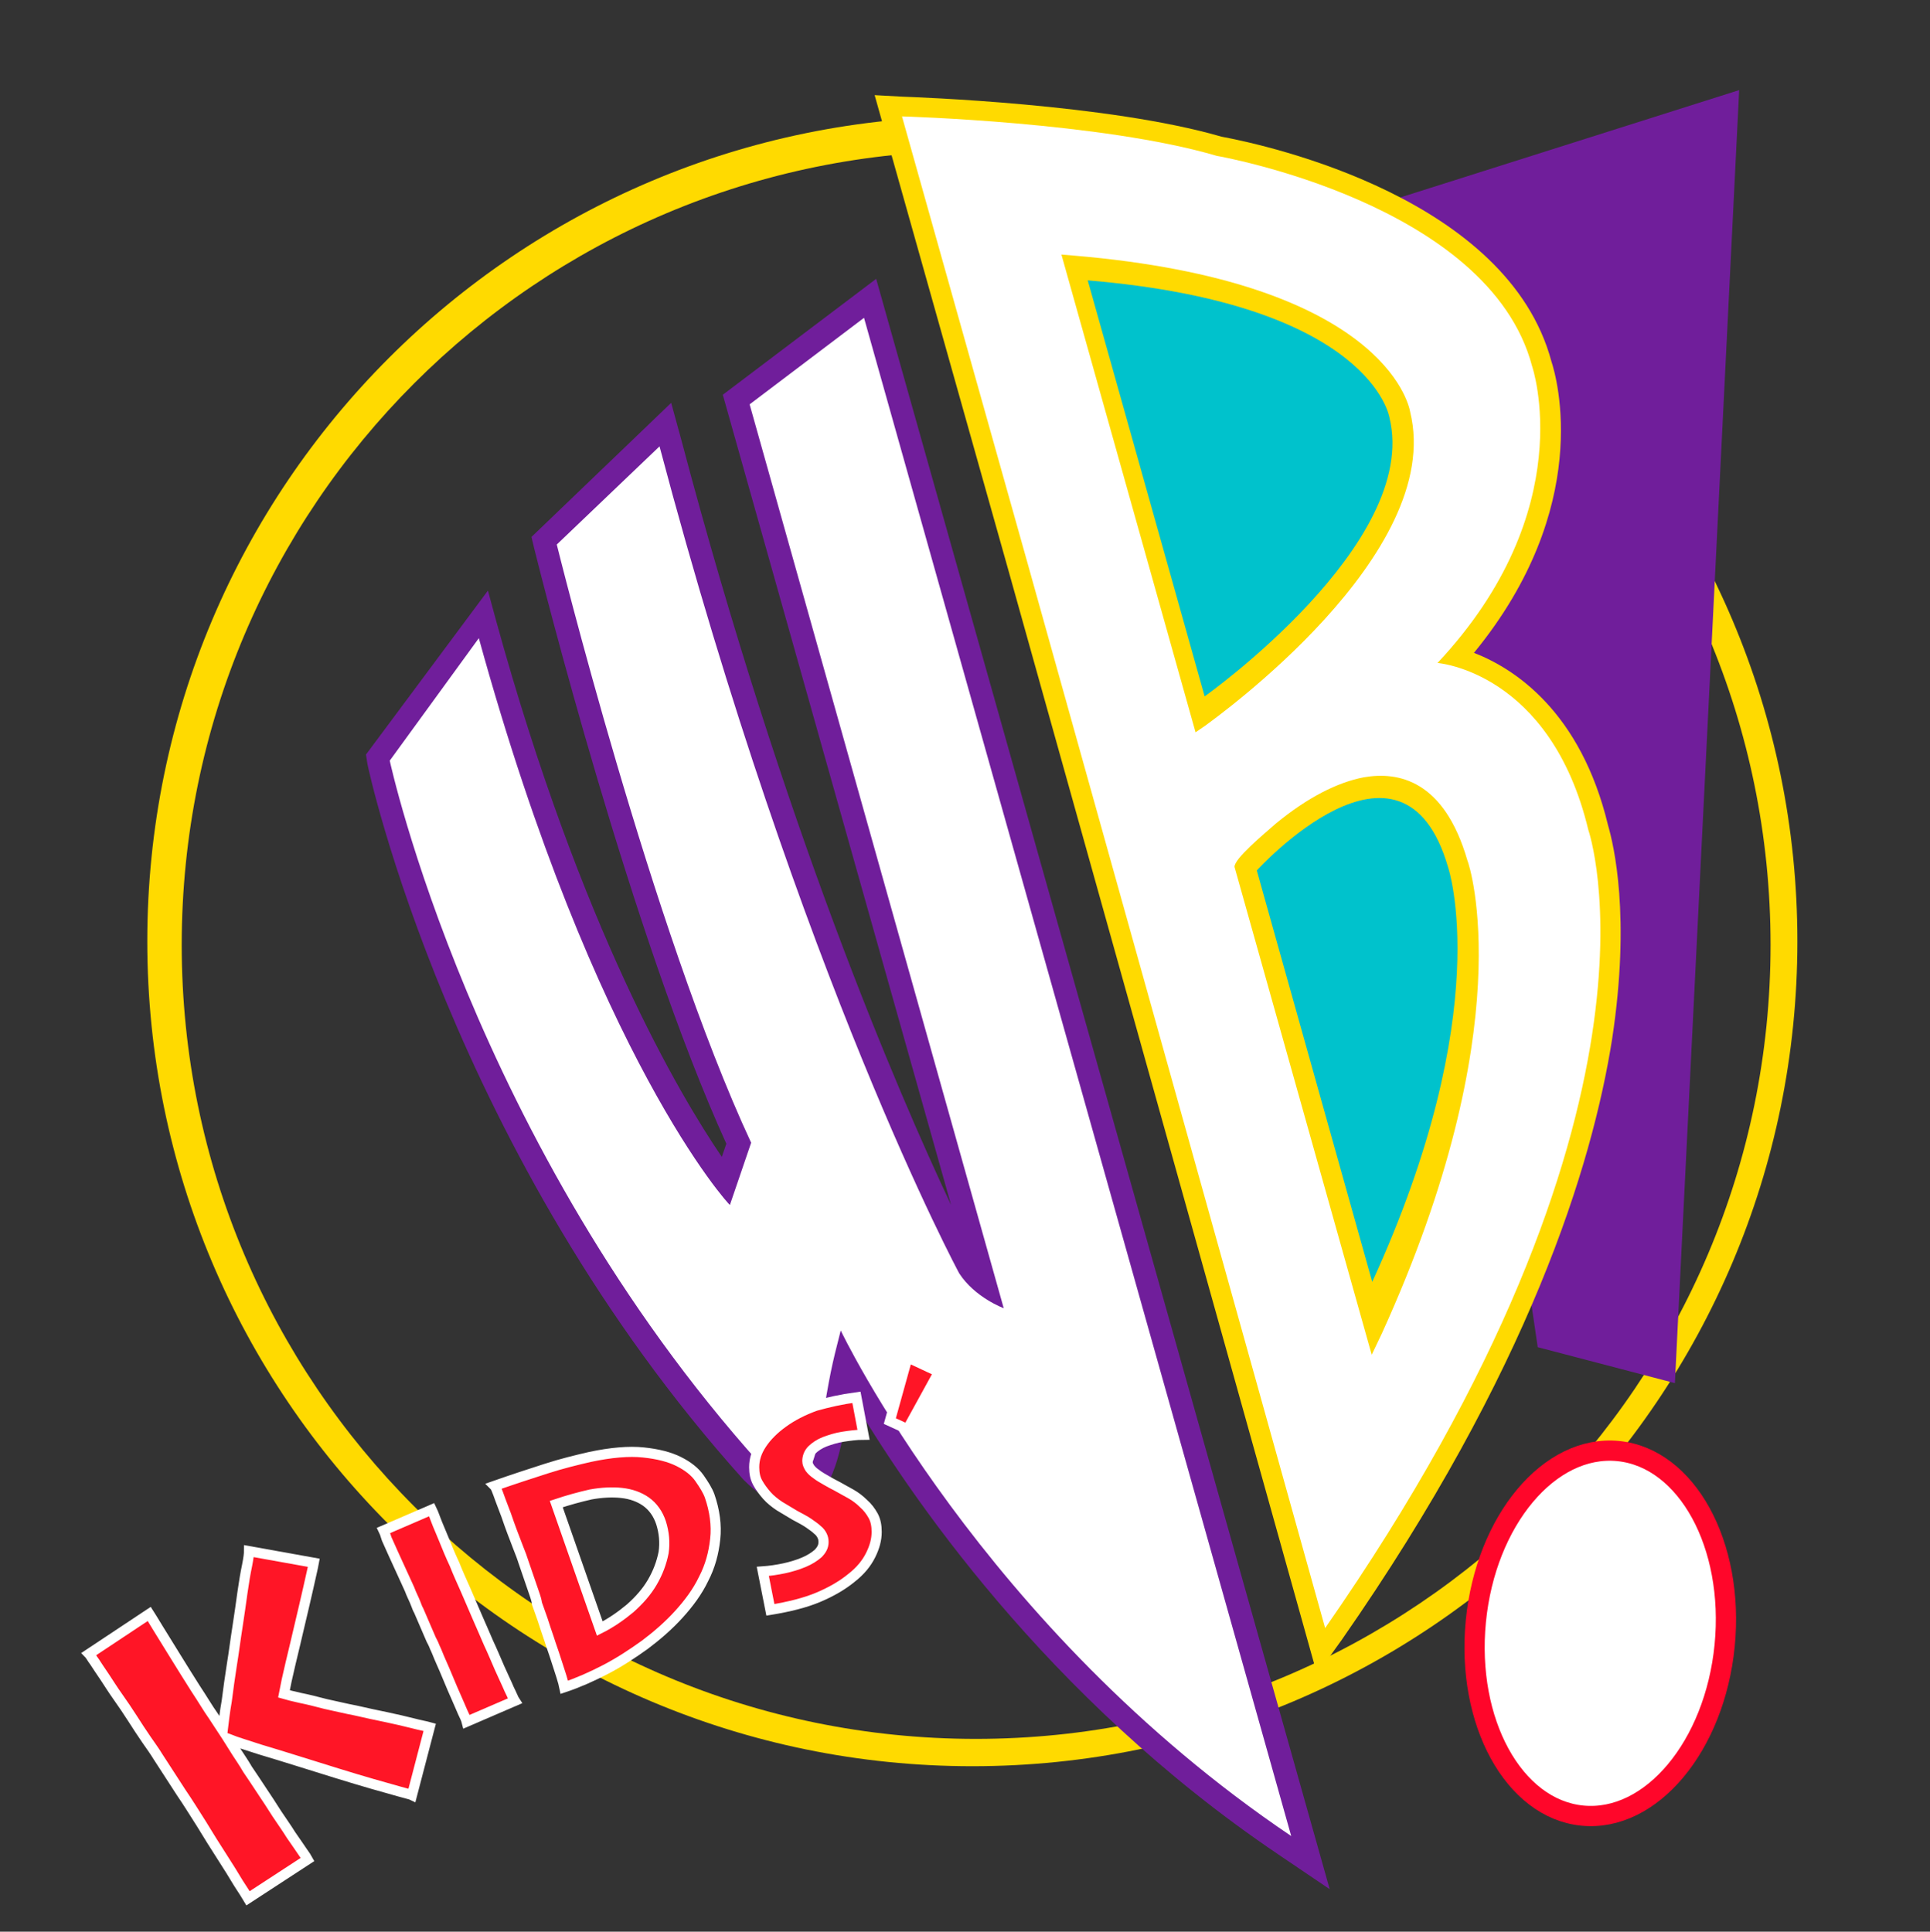 <?xml version="1.0" encoding="utf-8"?>
<!-- Generator: Adobe Illustrator 27.9.0, SVG Export Plug-In . SVG Version: 6.00 Build 0)  -->
<svg version="1.1"
	 id="svg2" xmlns:cc="http://creativecommons.org/ns#" xmlns:svg="http://www.w3.org/2000/svg" xmlns:sodipodi="http://sodipodi.sourceforge.net/DTD/sodipodi-0.dtd" xmlns:inkscape="http://www.inkscape.org/namespaces/inkscape" xmlns:dc="http://purl.org/dc/elements/1.1/" xmlns:rdf="http://www.w3.org/1999/02/22-rdf-syntax-ns#"
	 xmlns="http://www.w3.org/2000/svg" xmlns:xlink="http://www.w3.org/1999/xlink" x="0px" y="0px" viewBox="0 0 381.3 381.7"
	 style="enable-background:new 0 0 381.3 381.7;" xml:space="preserve">
<rect x="0" y="0" width="381.3" height="381.7" fill="#333333" stroke="none"/>
<style type="text/css">
	.st0{fill:#FFDA00;}
	.st1{fill:#701E9B;}
	.st2{fill:#FFFFFF;stroke:#FF062A;stroke-width:4;stroke-miterlimit:10;}
	.st3{fill:#FFFFFF;}
	.st4{fill:#00C2CC;}
	.st5{fill:#FF1526;stroke:#FFFFFF;stroke-width:2;stroke-miterlimit:10;}
</style>
<path class="st0" d="M192.1,23c-90.1,0-163,73-163,163s73,163,163,163c90,0,163-73,163-163S282.1,23,192.1,23z M192.8,343.6
	c-86.7,0-156.9-70.2-156.9-156.9S106.1,29.8,192.8,29.8S349.8,100,349.8,186.7S279.4,343.6,192.8,343.6z"/>
<g>
	<polygon class="st1" points="330.9,273.3 303.8,266.2 270.7,40.9 343.6,17.8 	"/>
	
		<ellipse transform="matrix(9.759548e-02 -0.995 0.995 9.759548e-02 -35.792 605.867)" class="st2" cx="316.2" cy="322.7" rx="36.2" ry="24.7"/>
</g>
<sodipodi:namedview  bordercolor="#666666" borderopacity="1" gridtolerance="10" guidetolerance="10" id="namedview12" inkscape:current-layer="layer1" inkscape:cx="443.93643" inkscape:cy="290.80333" inkscape:pageopacity="0" inkscape:pageshadow="2" inkscape:window-height="706" inkscape:window-maximized="1" inkscape:window-width="1360" inkscape:window-x="-8" inkscape:window-y="-8" inkscape:zoom="1.4142136" objecttolerance="10" pagecolor="#ffffff" showgrid="false">
	</sodipodi:namedview>
<g>
	<g>
		<path class="st0" d="M318.5,205.3c-3.9,24.8-16.3,65.5-53.4,118.7l-4.9,6.8l-61-218.2l-26.4-93.8l5.5,0.3c2.4,0.1,40.7,1.4,63,7.9
			c9.7,1.8,56.6,12.3,65.2,44.4c1.1,3.3,8.3,28.8-15.3,57.6c8,3.1,21.1,11.6,26.5,34.1C318.8,166.9,322.2,181,318.5,205.3z"/>
	</g>
	<path inkscape:connector-curvature="0" class="st3" d="M203.1,111.6L178.2,23c0,0,39.5,1.1,62.2,7.8c0,0,53.8,9.3,62.3,41.6
		c0,0,9.7,28.3-18.7,58.6c0,0,22.3,1.7,29.8,33c0,0,19.3,55.3-52,157.7L203.1,111.6"/>
	<g>
		<path class="st0" d="M238.1,143.4l-1.9,1.3l-26.5-94.4l2.4,0.2c60.7,5.1,66.2,29.1,66.5,30.9C285.5,109.5,240.1,141.9,238.1,143.4
			z"/>
	</g>
	<path class="st4" d="M214.9,55.4l23.1,82.2c0,0,42.6-30.2,36.5-55.1C274.5,82.5,271,60.1,214.9,55.4"/>
	<g>
		<path class="st0" d="M273,263.5l-2,4.2l-27.1-96.4c-0.1-1.6,5.8-6.5,8.2-8.6c6.2-5.1,12.1-8.1,17.3-9.1
			c6.8-1.2,15.9,0.5,20.5,16.4C290.4,171.1,300.6,202.9,273,263.5z"/>
	</g>
	<path class="st4" d="M248.3,172c0,0,28.8-31.8,37.8-0.6c0,0,9.6,28.2-15,81.9L248.3,172"/>
</g>
<g>
	<g>
		<path class="st1" d="M262.7,373.3l-10.2-6.9c-45.9-31-73.4-71.7-84.6-90.9c-0.3,1.8-0.7,4-1.1,6.8c-1.6,9.5-4.4,14.5-8.6,15.2
			c-4.4,0.9-8.9-2.7-11.2-5l-0.1-0.1C89.1,228.1,72.7,151.7,72.6,151l-0.3-1.9l24.1-32.4l1.6,5.9c16.8,61,36.3,93.8,44.6,106
			l0.9-2.6c-18.8-41.3-36.5-111.8-37.9-117.4l0,0l-0.6-2.5l27.6-26.5l2,7.3c20.2,76.4,42.7,128.7,53.3,151.2L142.8,78l30.3-22.9
			L262.7,373.3z"/>
	</g>
	<path inkscape:connector-curvature="0" class="st3" d="M94.6,126.1L77,150.3c0,0,16.3,75.6,73.2,139c0,0,4.4,4.5,7.2,3.8
		c0,0,3,0.2,4.9-11.4c1.6-10,2-11.8,3.8-18.8c0,0,27.9,58.7,89,99.9l-84.4-300l-22.6,17.1l50.2,178.6c0,0-5.7-2.1-8.8-6.9
		c0,0-31.3-58.1-59.2-163.4L110,107.6c0,0,18.8,76.1,38.4,118.2l-4.2,12.3C144.1,238.2,117.5,209.2,94.6,126.1"/>
</g>
<g>
	<path class="st5" d="M29.5,318.9c0.2,0.3,0.7,1.2,1.7,2.8c1,1.6,2.1,3.4,3.4,5.5c1.3,2.1,2.6,4.2,4,6.4c1.4,2.1,2.5,4,3.5,5.4
		l1.9,2.9c0.2-1.6,0.4-3.6,0.8-5.8c0.3-2.3,0.6-4.6,1-7.1c0.4-2.4,0.7-4.9,1.1-7.4s0.7-4.8,1-6.9s0.6-3.9,0.9-5.3
		c0.3-1.5,0.4-2.4,0.4-2.9l12.8,2.3c-0.2,1.1-0.6,2.7-1.1,5s-1.1,4.7-1.7,7.3c-0.6,2.6-1.2,5.1-1.8,7.6c-0.6,2.5-1,4.4-1.3,6
		c0.7,0.2,1.8,0.5,3.2,0.8c1.5,0.3,3.1,0.7,5,1.2c1.9,0.4,3.9,0.9,6,1.3c2.1,0.5,4.1,0.9,6,1.3s3.6,0.8,5.2,1.2
		c1.5,0.4,2.7,0.6,3.4,0.8l-3.5,13.4c-0.2-0.1-1.1-0.3-2.5-0.7c-1.4-0.4-3.2-0.9-5.3-1.5c-2.1-0.6-4.4-1.3-7-2.1
		c-2.6-0.8-5.1-1.6-7.7-2.4s-5.1-1.6-7.5-2.3c-2.4-0.8-4.5-1.4-6.3-2.1l1.7,2.7c0.5,0.8,1.3,1.9,2.1,3.3c0.9,1.3,1.8,2.7,2.8,4.2
		s2,3,3,4.6c1,1.5,2,2.9,2.8,4.2c0.9,1.3,1.6,2.3,2.2,3.2c0.6,0.9,1,1.4,1.1,1.6L49,375.1c-0.3-0.5-0.9-1.5-1.9-3
		c-0.9-1.5-2-3.3-3.3-5.3s-2.6-4.1-4-6.4c-1.4-2.2-2.7-4.3-4-6.2l-4.6-7.1c-0.6-1-1.4-2.1-2.3-3.4c-0.9-1.3-1.8-2.7-2.7-4.1
		s-1.9-2.9-2.9-4.3s-1.8-2.7-2.6-3.9c-0.8-1.2-1.5-2.2-2-3c-0.6-0.8-0.9-1.4-1.1-1.6L29.5,318.9z"/>
	<path class="st5" d="M75.8,302.4l9.5-4.1c0.1,0.2,0.4,0.9,0.8,2s1,2.4,1.6,3.9s1.3,3.2,2.1,4.9c0.7,1.8,1.5,3.5,2.2,5.1l2.5,5.8
		c0.6,1.3,1.2,2.8,2,4.6c0.8,1.7,1.5,3.4,2.2,5s1.4,3,1.9,4.2c0.6,1.2,0.9,2,1.1,2.3l-9.5,4.1c-0.1-0.4-0.4-1.1-0.8-1.9
		c-0.4-0.9-0.8-1.9-1.3-3s-1-2.3-1.5-3.5s-1-2.4-1.5-3.5s-0.8-2-1.2-2.8c-0.3-0.8-0.6-1.3-0.7-1.5l-2.5-5.8
		c-0.1-0.1-0.3-0.6-0.6-1.4c-0.3-0.8-0.8-1.7-1.2-2.8c-0.5-1.1-1-2.2-1.6-3.5s-1.1-2.4-1.6-3.5s-0.9-2-1.3-2.9
		C76.1,303.1,75.9,302.6,75.8,302.4z"/>
	<path class="st5" d="M105.7,315.3l-2.4-7c-0.1-0.2-0.2-0.7-0.5-1.4c-0.3-0.7-0.6-1.6-1-2.6s-0.8-2.1-1.2-3.2
		c-0.4-1.2-0.8-2.3-1.2-3.3c-0.4-1-0.7-1.9-1-2.7c-0.3-0.8-0.5-1.3-0.7-1.5c3.7-1.3,7.1-2.4,10.2-3.4s6-1.7,8.6-2.3
		c4.2-0.9,7.8-1.2,10.6-0.9c2.9,0.3,5.2,0.9,7,1.8s3.2,2,4.1,3.3c0.9,1.3,1.6,2.4,2,3.5c1,2.9,1.4,5.8,1.1,8.5
		c-0.3,2.8-1,5.4-2.3,7.9c-1.2,2.5-2.9,4.8-4.9,7s-4.3,4.2-6.7,6c-2.5,1.8-5.1,3.5-7.8,4.9s-5.4,2.6-8.1,3.5
		c-0.1-0.5-0.3-1.2-0.6-2.2s-0.7-2.1-1.1-3.4s-0.9-2.6-1.3-3.9c-0.5-1.4-0.9-2.7-1.3-3.9c-0.4-1.2-0.8-2.2-1.1-3.1
		C106,316.2,105.8,315.6,105.7,315.3z M109.9,297.2l8.6,24.6c2.2-1.1,4.2-2.5,6-4c1.8-1.6,3.3-3.3,4.4-5.2c1.1-1.9,1.8-3.8,2.2-5.8
		c0.3-2,0.1-4-0.5-5.9c-0.6-1.8-1.6-3.2-3-4.2c-1.3-0.9-2.9-1.5-4.8-1.7c-1.8-0.2-3.9-0.1-6.1,0.3
		C114.5,295.8,112.3,296.4,109.9,297.2z"/>
	<path class="st5" d="M169.2,276.1l1.4,7.4c-1.4,0-2.8,0.2-4.1,0.4c-1.3,0.2-2.5,0.6-3.6,1c-1,0.4-1.9,1-2.5,1.6s-0.9,1.4-0.9,2.2
		c0,0.5,0.2,0.9,0.5,1.4c0.3,0.4,0.7,0.8,1.3,1.2c0.5,0.4,1.2,0.8,1.9,1.2c0.7,0.4,1.4,0.8,2.2,1.2c0.9,0.5,1.8,1,2.7,1.5
		s1.8,1.2,2.5,1.9c0.8,0.7,1.4,1.5,1.9,2.4s0.7,2,0.7,3.2c0,1.5-0.4,3-1.2,4.6s-2,3.1-3.8,4.5c-1.7,1.4-3.9,2.7-6.5,3.8
		c-2.6,1.1-5.8,1.9-9.5,2.5l-1.5-7.6c1.4-0.1,2.8-0.3,4.2-0.6c1.4-0.3,2.7-0.7,3.9-1.2s2.1-1.1,2.8-1.7c0.7-0.7,1.1-1.4,1.1-2.3
		c0-0.5-0.1-0.9-0.3-1.3s-0.5-0.8-0.9-1.1c-0.4-0.4-1-0.8-1.7-1.3s-1.7-1-2.8-1.6c-1-0.6-2-1.2-3-1.8c-0.9-0.6-1.8-1.3-2.5-2.1
		c-0.7-0.8-1.3-1.6-1.8-2.5s-0.7-1.9-0.7-3.1c0-1.6,0.5-3.1,1.5-4.6s2.4-2.9,4.2-4.2c1.8-1.3,3.9-2.4,6.4-3.3
		C163.6,277.1,166.2,276.5,169.2,276.1z"/>
</g>
<path class="st5" d="M185.5,271.1l-6.2,11.3l-3.5-1.6l3.5-12.6L185.5,271.1z"/>
</svg>

